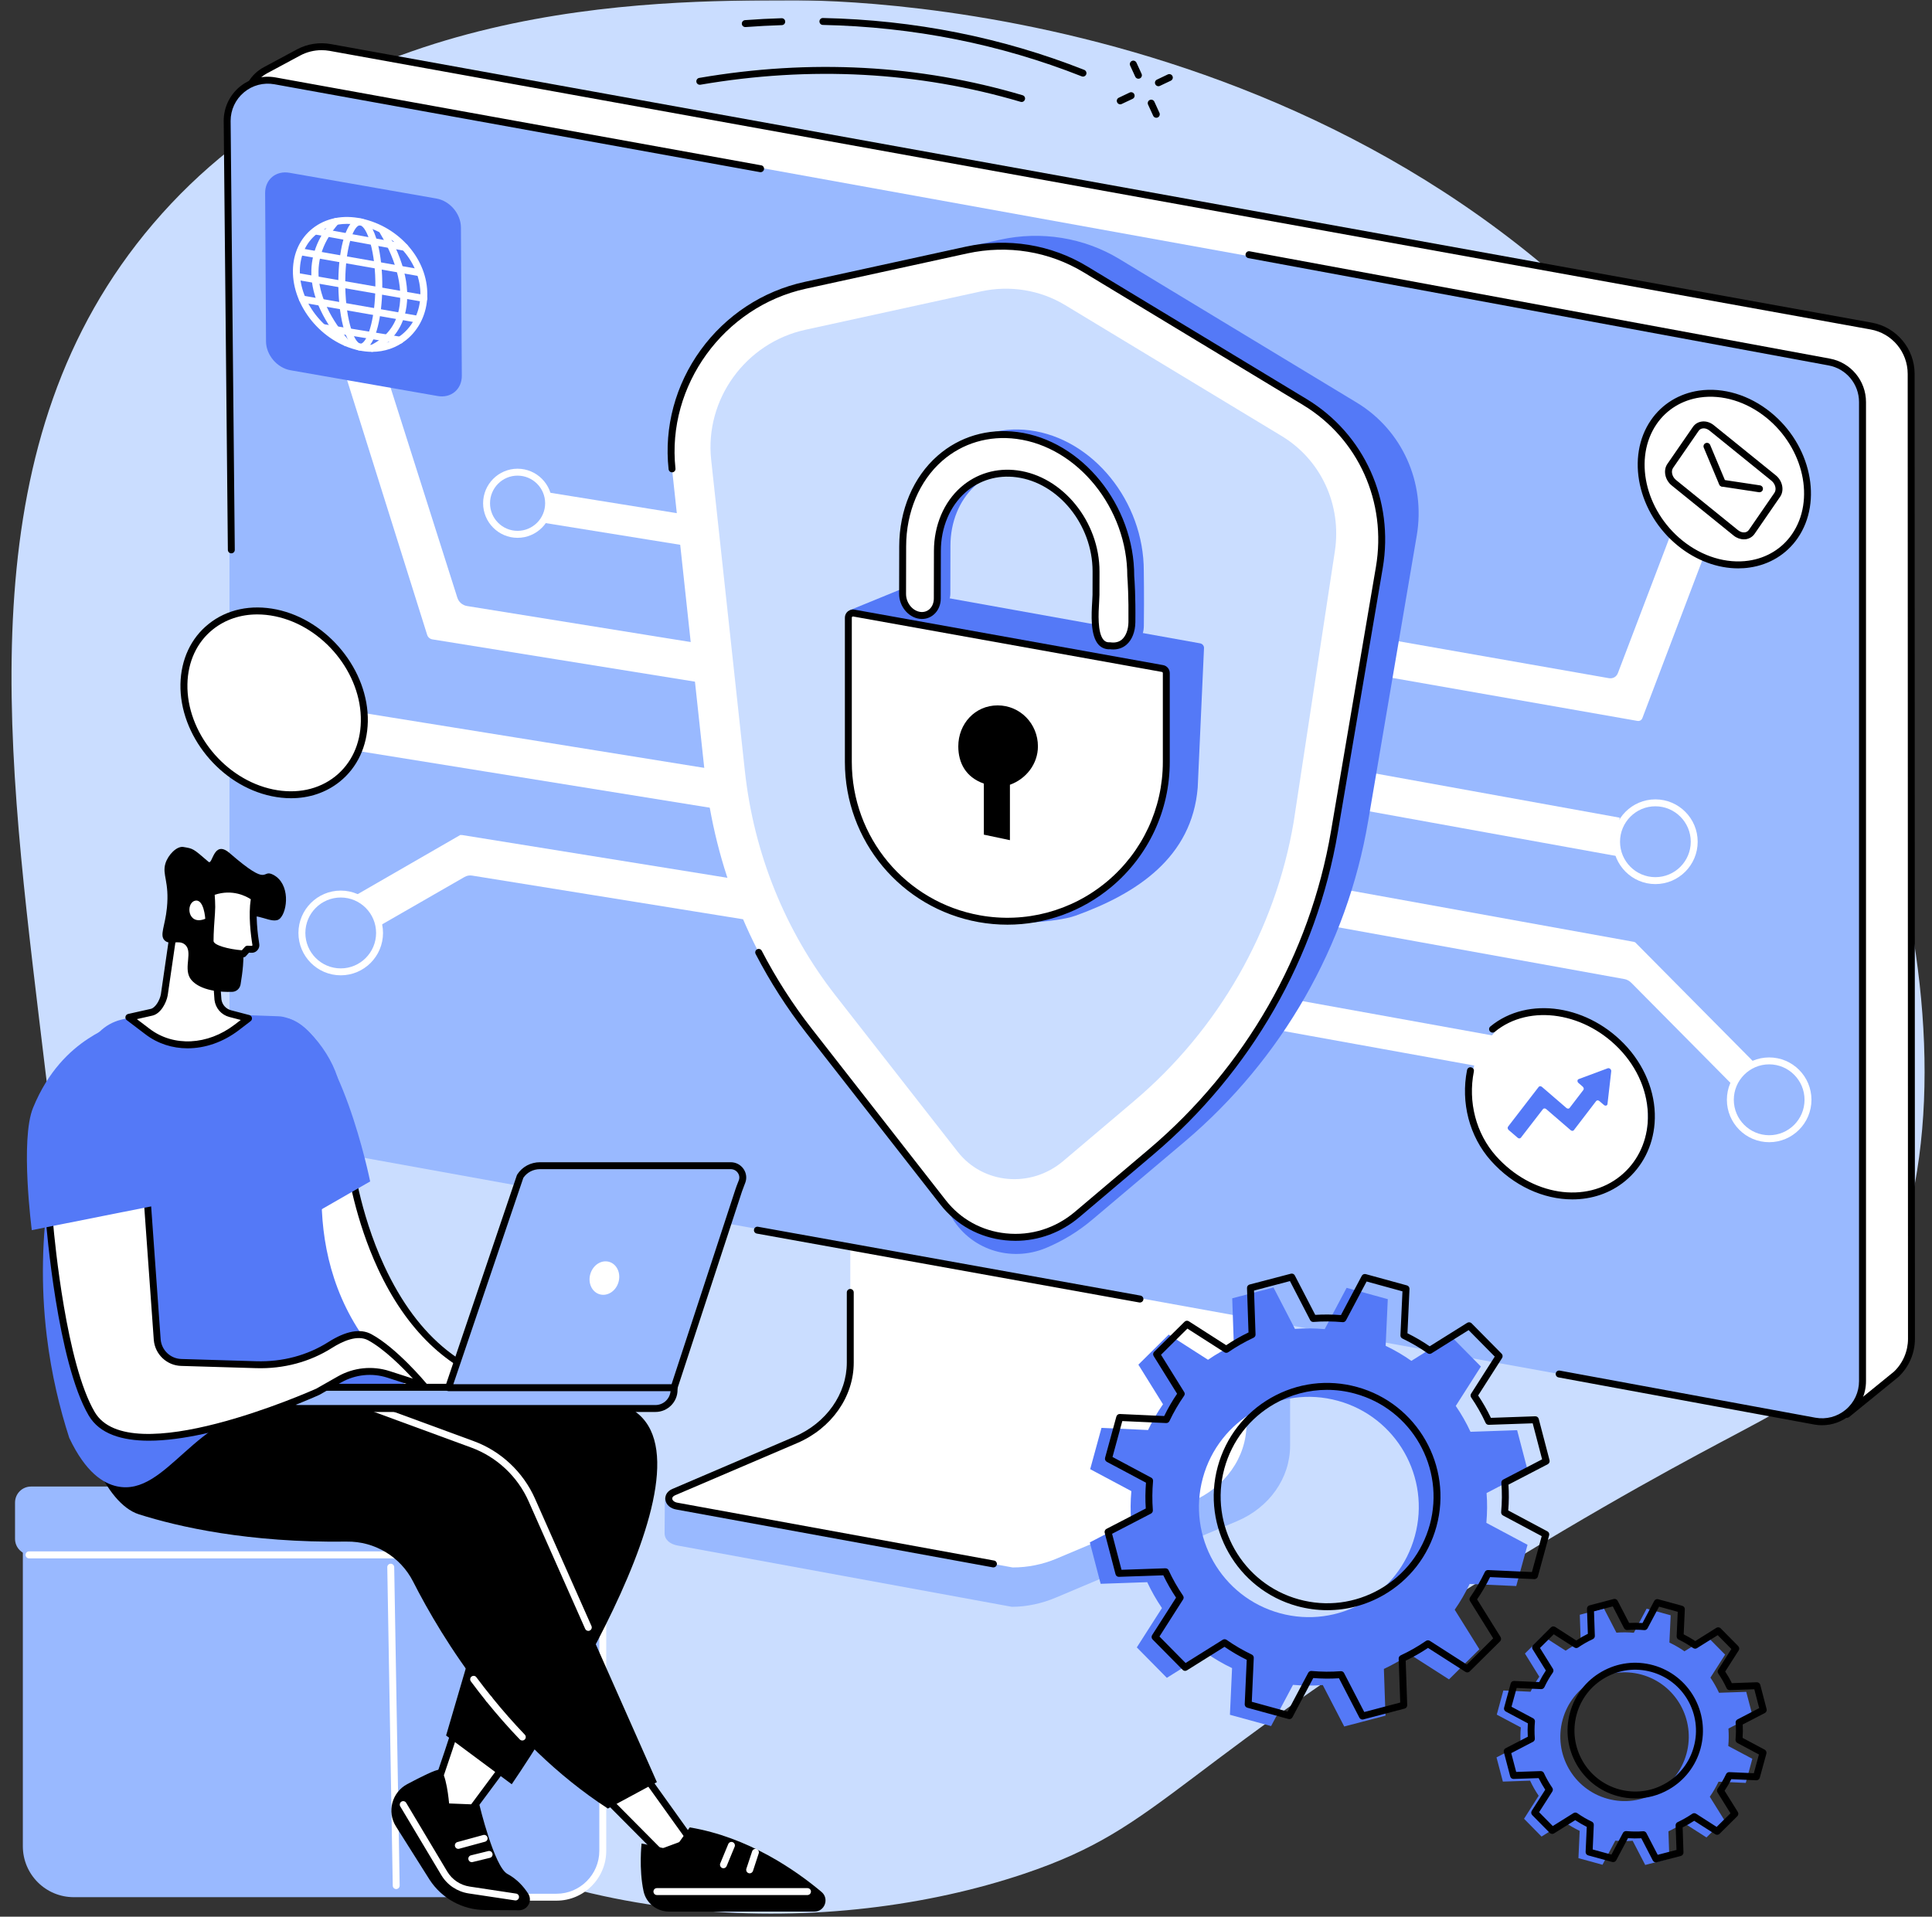 <svg width="774" height="768" viewBox="0 0 774 768" fill="none" xmlns="http://www.w3.org/2000/svg">
<rect x="0" y="0" width="774" height="768" fill="#333333" stroke="none"/>
<mask id="mask0_85_2524" style="mask-type:luminance" maskUnits="userSpaceOnUse" x="0" y="0" width="774" height="768">
<path d="M0 0H774V767.786H0V0Z" fill="white"/>
</mask>
<g mask="url(#mask0_85_2524)">
<path d="M317.315 0.104C342.232 0.063 569.491 3.503 693.702 190.622C759.8 290.229 804.151 453.119 739.345 541.841C720.225 568.052 710.195 562.297 607.899 624.329C467.486 709.465 468.153 731.4 410.02 750.876C334.371 776.252 222.567 776.189 138.828 713.906C43.788 643.241 29.734 525.807 15.659 408.185C1.856 292.773 -12.135 175.818 61.324 89.681C137.493 0.375 259.911 0.188 317.315 0.104Z" fill="#CADDFF"/>
</g>
<path d="M456.08 31.548C455.537 31.548 455.037 31.235 454.808 30.735L452.764 26.273C452.431 25.564 452.743 24.751 453.452 24.417C454.14 24.104 454.954 24.417 455.287 25.105L457.331 29.567C457.664 30.276 457.351 31.11 456.643 31.423C456.455 31.506 456.267 31.548 456.08 31.548Z" fill="black"/>
<path d="M463.232 47.186C462.711 47.186 462.21 46.895 461.981 46.373L459.938 41.911C459.625 41.223 459.917 40.389 460.605 40.076C461.314 39.742 462.127 40.055 462.461 40.743L464.504 45.226C464.817 45.914 464.504 46.748 463.816 47.061C463.628 47.145 463.441 47.186 463.232 47.186Z" fill="black"/>
<path d="M464.086 34.551C463.565 34.551 463.064 34.238 462.835 33.758C462.501 33.049 462.793 32.236 463.502 31.902L467.86 29.817C468.548 29.505 469.382 29.797 469.716 30.485C470.05 31.173 469.758 32.007 469.049 32.34L464.691 34.405C464.482 34.509 464.295 34.551 464.086 34.551Z" fill="black"/>
<path d="M448.802 41.807C448.281 41.807 447.781 41.515 447.551 40.994C447.218 40.306 447.51 39.492 448.198 39.159L452.576 37.074C453.264 36.761 454.099 37.053 454.411 37.741C454.745 38.429 454.453 39.263 453.765 39.597L449.386 41.661C449.198 41.765 448.99 41.807 448.802 41.807Z" fill="black"/>
<path d="M433.873 30.693C433.706 30.693 433.54 30.651 433.352 30.589C400.699 17.682 365.815 10.759 329.658 9.988C328.887 9.988 328.282 9.341 328.282 8.57C328.303 7.819 328.908 7.194 329.7 7.215C366.211 7.986 401.429 14.992 434.374 28.003C435.083 28.295 435.437 29.108 435.166 29.817C434.937 30.36 434.415 30.693 433.873 30.693Z" fill="black"/>
<path d="M298.591 10.843C297.861 10.843 297.256 10.3 297.194 9.571C297.131 8.799 297.715 8.132 298.486 8.069C303.366 7.694 308.286 7.444 313.145 7.298C313.895 7.277 314.563 7.882 314.563 8.632C314.604 9.404 314 10.05 313.228 10.071C308.412 10.217 303.532 10.488 298.695 10.843C298.653 10.843 298.611 10.843 298.591 10.843Z" fill="black"/>
<path d="M409.289 40.869C409.143 40.869 409.018 40.848 408.893 40.806C367.878 28.692 324.716 26.377 280.595 33.946C279.844 34.071 279.114 33.571 278.989 32.82C278.864 32.069 279.365 31.34 280.136 31.215C324.675 23.562 368.254 25.898 409.664 38.158C410.415 38.367 410.832 39.138 410.603 39.868C410.436 40.473 409.873 40.869 409.289 40.869Z" fill="black"/>
<path d="M515.172 443.236L357.933 419.674C356.911 419.674 356.577 420.633 356.577 421.55V555.624C356.577 568.448 267.23 601.81 266.354 600.1L266.25 614.3C266.229 616.948 268.439 618.741 271.504 619.283L405.349 643.825C411.479 643.825 417.526 642.449 423.051 640.114L495.551 609.525C508.604 604.02 516.84 592.197 516.84 579.29V445.092C516.84 444.174 516.194 443.236 515.172 443.236Z" fill="#99B9FF"/>
<path d="M340.647 411.875V545.97C340.647 559.19 332.161 571.242 318.816 576.955L269.92 597.869C266.73 599.224 267.48 602.915 271.359 603.519L405.703 628.061C411.75 628.061 417.714 626.852 423.177 624.558L477.369 601.685C490.798 596.034 499.367 583.919 499.367 570.637V436.396C499.367 435.854 498.867 435.416 498.262 435.416L341.753 410.875C341.148 410.875 340.647 411.312 340.647 411.875Z" fill="white"/>
<path d="M397.988 628.041C397.904 628.041 397.821 628.02 397.738 628.02L271.108 604.875C268.605 604.5 266.812 602.936 266.562 600.913C266.333 599.078 267.396 597.431 269.377 596.597L318.273 575.662C331.013 570.22 339.25 558.564 339.25 545.97V517.863C339.25 517.091 339.875 516.466 340.647 516.466C341.418 516.466 342.023 517.091 342.023 517.863V545.97C342.023 559.669 333.14 572.326 319.358 578.227L270.461 599.141C269.669 599.475 269.252 599.996 269.314 600.559C269.398 601.184 270.128 601.935 271.566 602.143L398.238 625.288C398.989 625.414 399.489 626.143 399.364 626.894C399.239 627.561 398.655 628.041 397.988 628.041Z" fill="black"/>
<path d="M759.613 550.682L739.929 566.717L114.39 455.559C105.633 454.037 95.77 450.596 95.937 441.672L98.522 41.14C98.564 35.697 101.567 30.714 106.341 28.149L119.645 20.997C123.502 18.933 127.943 18.245 132.26 19.016L749.646 130.633C758.904 132.322 765.639 140.392 765.639 149.837L765.784 536.462C765.784 541.841 763.553 546.992 759.613 550.682Z" fill="white"/>
<path d="M128.819 20.101C125.858 20.101 122.918 20.83 120.291 22.227L106.988 29.379C102.65 31.715 99.94 36.218 99.919 41.139L97.313 441.693C97.208 447.969 103.026 452.181 114.64 454.203L739.532 565.236L758.716 549.64C762.323 546.241 764.387 541.424 764.387 536.462L764.262 149.837C764.262 141.059 758.007 133.552 749.395 132.009L132.009 20.372C130.946 20.184 129.882 20.101 128.819 20.101ZM739.929 568.114C739.845 568.114 739.762 568.093 739.678 568.093L114.16 456.935C101.003 454.641 94.414 449.512 94.539 441.651L97.146 41.119C97.188 35.176 100.461 29.734 105.674 26.94L118.977 19.788C123.106 17.578 127.901 16.827 132.51 17.661L749.875 129.278C759.821 131.071 767.035 139.724 767.035 149.837L767.16 536.462C767.16 542.217 764.762 547.763 760.571 551.704C760.551 551.725 760.53 551.746 760.488 551.766L740.784 567.801C740.533 567.989 740.241 568.114 739.929 568.114Z" fill="black"/>
<path d="M727.939 569.24L105.298 456.581C97.562 455.163 91.933 448.428 91.933 440.546V48.25C91.933 38.095 101.107 30.401 111.095 32.215L733.735 144.875C741.471 146.272 747.101 153.028 747.101 160.909V553.205C747.101 563.36 737.927 571.033 727.939 569.24Z" fill="#99B9FF"/>
<path d="M456.685 521.907C456.601 521.907 456.518 521.887 456.434 521.887L303.198 494.28C302.427 494.134 301.926 493.425 302.072 492.653C302.197 491.902 302.927 491.402 303.678 491.548L456.935 519.134C457.685 519.28 458.186 520.01 458.061 520.761C457.936 521.428 457.352 521.907 456.685 521.907Z" fill="black"/>
<path d="M729.919 571.075C728.877 571.075 727.813 570.991 726.771 570.783L624.391 551.913C623.619 551.767 623.119 551.058 623.265 550.286C623.39 549.535 624.141 549.035 624.871 549.181L727.271 568.051C731.608 568.844 736.05 567.676 739.428 564.84C742.826 562.005 744.765 557.834 744.765 553.393V161.097C744.765 153.882 739.636 147.71 732.547 146.418L500.117 103.422C499.367 103.276 498.866 102.567 499.012 101.817C499.158 101.045 499.867 100.545 500.639 100.691L733.047 143.686C741.45 145.208 747.56 152.527 747.56 161.097V553.393C747.56 558.647 745.245 563.61 741.2 566.967C738.01 569.657 734.006 571.075 729.919 571.075Z" fill="black"/>
<path d="M92.662 221.712C91.912 221.712 91.286 221.107 91.286 220.356L89.618 48.437C89.618 43.162 91.933 38.22 95.957 34.842C99.981 31.485 105.236 30.109 110.407 31.027L304.97 66.244C305.721 66.37 306.221 67.099 306.075 67.85C305.95 68.601 305.221 69.101 304.47 68.976L109.906 33.758C105.569 32.987 101.128 34.154 97.75 36.99C94.351 39.826 92.391 43.996 92.391 48.437L94.059 220.314C94.059 221.086 93.455 221.712 92.683 221.712C92.662 221.712 92.662 221.712 92.662 221.712Z" fill="black"/>
<path d="M183.199 239.414L154.049 147.689L136.555 144.353L171.105 254.302C171.397 255.303 172.231 256.054 173.274 256.2L319.838 279.803V264.206L187.14 242.834C185.263 242.542 183.741 241.207 183.199 239.414Z" fill="white"/>
<path d="M142.309 115.662C134.49 115.662 128.13 122.042 128.13 129.862C128.13 137.702 134.49 144.061 142.309 144.061C150.107 144.061 156.467 137.702 156.467 129.862C156.467 122.042 150.107 115.662 142.309 115.662ZM142.309 146.835C132.968 146.835 125.357 139.224 125.357 129.862C125.357 120.499 132.968 112.889 142.309 112.889C151.65 112.889 159.24 120.499 159.24 129.862C159.24 139.224 151.65 146.835 142.309 146.835Z" fill="white"/>
<path d="M331.744 358.225L185.055 334.579C184.888 334.559 184.721 334.579 184.575 334.6C184.554 334.579 184.513 334.559 184.492 334.517L142.477 358.746C147.814 362.207 151.297 366.169 152.318 370.819L186.035 351.427C186.973 350.864 188.078 350.656 189.163 350.843L331.744 373.822V358.225Z" fill="white"/>
<path d="M136.513 359.622C128.694 359.622 122.334 365.982 122.334 373.822C122.334 381.662 128.694 388.022 136.513 388.022C144.312 388.022 150.671 381.662 150.671 373.822C150.671 365.982 144.312 359.622 136.513 359.622ZM136.513 390.795C127.172 390.795 119.561 383.184 119.561 373.822C119.561 364.46 127.172 356.849 136.513 356.849C145.855 356.849 153.444 364.46 153.444 373.822C153.444 383.184 145.855 390.795 136.513 390.795Z" fill="white"/>
<path d="M291.459 324.779L143.394 300.905C144.52 296.484 144.248 291.105 143.394 285.329L291.459 309.183V324.779Z" fill="white"/>
<path d="M129.486 277.239C121.688 277.239 115.328 283.619 115.328 291.439C115.328 299.279 121.688 305.638 129.486 305.638C137.306 305.638 143.665 299.279 143.665 291.439C143.665 283.619 137.306 277.239 129.486 277.239ZM129.486 308.411C120.145 308.411 112.555 300.801 112.555 291.439C112.555 282.076 120.145 274.466 129.486 274.466C138.828 274.466 146.439 282.076 146.439 291.439C146.439 300.801 138.828 308.411 129.486 308.411Z" fill="white"/>
<path d="M336.769 228.655L218.458 209.576C219.355 206.032 219.147 201.736 218.458 197.128L336.769 216.186V228.655Z" fill="white"/>
<path d="M207.345 190.581C201.256 190.581 196.315 195.543 196.315 201.653C196.315 207.741 201.256 212.704 207.345 212.704C213.434 212.704 218.396 207.741 218.396 201.653C218.396 195.543 213.434 190.581 207.345 190.581ZM207.345 215.498C199.734 215.498 193.542 209.284 193.542 201.653C193.542 194.021 199.734 187.807 207.345 187.807C214.977 187.807 221.169 194.021 221.169 201.653C221.169 209.284 214.977 215.498 207.345 215.498Z" fill="white"/>
<path d="M648.182 269.649L673.996 201.84C676.061 205.885 681.211 206.574 688.342 207.72L657.982 287.706C657.649 288.561 656.877 289.02 655.96 288.853L526.015 266.041L526.87 251.07L644.533 271.734C646.181 272.005 647.599 271.213 648.182 269.649Z" fill="white"/>
<path d="M670.368 193.5C670.598 197.274 672.266 200.756 675.101 203.279C677.916 205.802 681.586 207.074 685.339 206.865C693.138 206.407 699.122 199.672 698.663 191.853C698.455 188.058 696.766 184.596 693.951 182.073C691.115 179.55 687.466 178.278 683.713 178.487C675.915 178.946 669.93 185.681 670.368 193.5ZM684.505 209.66C680.335 209.66 676.373 208.137 673.246 205.343C669.868 202.341 667.866 198.17 667.616 193.646C667.074 184.304 674.226 176.256 683.546 175.734C688.05 175.463 692.408 176.986 695.807 180.009C699.164 183.012 701.166 187.161 701.437 191.686C701.979 201.048 694.827 209.076 685.506 209.618C685.173 209.639 684.839 209.66 684.505 209.66Z" fill="white"/>
<path d="M523.159 353.617L654.543 377.387C654.668 377.408 654.814 377.471 654.96 377.575C654.981 377.554 655.002 377.533 655.023 377.513L703.585 426.534C698.831 428.265 695.683 431.1 694.786 435.437L653.647 393.902C652.813 393.047 651.812 392.484 650.853 392.317L523.159 369.214V353.617Z" fill="white"/>
<path d="M708.777 426.471C700.958 426.471 694.598 432.852 694.598 440.671C694.598 448.511 700.958 454.871 708.777 454.871C716.576 454.871 722.935 448.511 722.935 440.671C722.935 432.852 716.576 426.471 708.777 426.471ZM708.777 457.665C699.415 457.665 691.825 450.033 691.825 440.671C691.825 431.309 699.415 423.698 708.777 423.698C718.119 423.698 725.709 431.309 725.709 440.671C725.709 450.033 718.119 457.665 708.777 457.665Z" fill="white"/>
<path d="M516.257 319.233L648.871 343.233C647.849 338.416 648.1 333.141 648.871 327.636L516.257 303.636V319.233Z" fill="white"/>
<path d="M663.175 323.07C655.377 323.07 649.017 329.45 649.017 337.27C649.017 345.11 655.377 351.469 663.175 351.469C670.994 351.469 677.354 345.11 677.354 337.27C677.354 329.45 670.994 323.07 663.175 323.07ZM663.175 354.243C653.854 354.243 646.244 346.632 646.244 337.27C646.244 327.907 653.854 320.297 663.175 320.297C672.537 320.297 680.127 327.907 680.127 337.27C680.127 346.632 672.537 354.243 663.175 354.243Z" fill="white"/>
<path d="M484.688 407.789L598.265 428.327C597.389 424.22 597.598 419.695 598.265 414.962L484.688 394.423V407.789Z" fill="white"/>
<path d="M610.526 410.478C603.937 410.478 598.578 415.858 598.578 422.447C598.578 429.036 603.937 434.416 610.526 434.416C617.094 434.416 622.453 429.036 622.453 422.447C622.453 415.858 617.094 410.478 610.526 410.478ZM610.526 437.189C602.394 437.189 595.805 430.579 595.805 422.447C595.805 414.315 602.394 407.705 610.526 407.705C618.616 407.705 625.226 414.315 625.226 422.447C625.226 430.579 618.616 437.189 610.526 437.189Z" fill="white"/>
<path d="M419.173 499.993C404.723 506.061 388.313 500.514 380.89 487.086L337.624 408.852C314.396 379.139 299.966 343.358 295.88 305.471L281.471 171.856C278.51 144.395 297.151 118.665 324.342 112.722L400.678 96.041C417.172 92.434 434.249 95.207 448.428 103.777L543.551 161.326C561.713 172.315 571.2 193.354 567.572 214.643L548.097 329.096C539.631 378.889 513.567 424.428 474.721 457.352L437.585 488.712C432.059 493.383 425.846 497.199 419.173 499.993Z" fill="#5479F7"/>
<path d="M377.846 481.811L324.112 413.022C300.883 383.309 286.434 347.529 282.347 309.621L269.231 187.87C265.541 153.716 288.727 121.709 322.527 114.328L387.208 100.191C403.68 96.604 420.716 99.357 434.895 107.926L522.741 161.076C545.302 174.734 557.104 200.902 552.6 227.383L534.585 333.266C526.119 383.059 500.055 428.598 461.188 461.522L431.579 486.586C415.128 500.535 390.773 498.367 377.846 481.811Z" fill="white"/>
<path d="M406.808 497.178C405.474 497.178 404.097 497.094 402.742 496.969C392.358 495.906 383.121 490.818 376.74 482.665L323.007 413.898C315.313 404.035 308.494 393.38 302.718 382.246C302.364 381.558 302.635 380.723 303.323 380.369C303.99 380.015 304.845 380.286 305.179 380.974C310.871 391.941 317.606 402.451 325.196 412.167L378.93 480.956C384.831 488.504 393.38 493.216 403.013 494.196C413.043 495.239 422.864 492.153 430.683 485.522L460.292 460.459C498.908 427.764 524.806 382.517 533.229 333.016L551.224 227.154C555.645 201.152 544.176 175.672 522.011 162.265L434.165 109.136C420.257 100.712 403.68 98.022 387.5 101.546L322.84 115.683C289.957 122.877 267.021 154.508 270.607 187.724C270.691 188.496 270.149 189.184 269.377 189.246C268.627 189.33 267.938 188.787 267.855 188.016C266.02 171.168 270.587 154.195 280.699 140.246C290.812 126.317 305.554 116.621 322.235 112.972L386.916 98.835C403.785 95.165 421.07 97.959 435.604 106.758L523.45 159.888C546.595 173.9 558.564 200.485 553.956 227.613L535.961 333.495C527.433 383.622 501.202 429.453 462.085 462.586L432.476 487.649C425.136 493.863 416.149 497.178 406.808 497.178Z" fill="black"/>
<path d="M425.908 465.255C412.96 476.202 393.818 474.513 383.664 461.48L334.788 398.947C314.542 373.05 301.968 341.857 298.403 308.828L284.912 184.242C282.285 160.034 298.695 137.368 322.653 132.135L392.963 116.767C404.619 114.223 416.692 116.183 426.722 122.251L513.505 174.734C529.247 184.263 537.588 202.362 534.773 220.878L518.259 329.429C510.878 372.821 488.17 412.522 454.287 441.213L425.908 465.255Z" fill="#CADDFF"/>
<path d="M482.352 259.619C482.352 258.723 481.706 257.951 480.809 257.784L360.706 236.203L340.626 244.419C340.626 244.419 400.657 370.715 401.991 370.194C402.283 370.089 422.697 369.86 430.891 366.899C455.537 358.017 477.536 343.525 479.829 315.563L482.352 259.619Z" fill="#5479F7"/>
<path d="M467.256 269.69C467.256 268.794 466.61 268.022 465.713 267.855L342.065 245.649C340.918 245.44 339.875 246.316 339.875 247.484V305.283C339.875 336.185 361.957 362.666 392.316 368.108C431.371 375.135 467.256 345.047 467.256 305.283V269.69Z" fill="white"/>
<path d="M341.731 247.004C341.585 247.004 341.481 247.067 341.419 247.129C341.356 247.171 341.252 247.296 341.252 247.484V305.284C341.252 335.56 362.833 361.415 392.567 366.753C410.749 370.027 429.307 365.085 443.486 353.221C457.706 341.315 465.859 323.841 465.859 305.284V269.69C465.859 269.461 465.692 269.273 465.463 269.232L341.815 247.025C341.794 247.004 341.752 247.004 341.731 247.004ZM403.618 370.506C399.781 370.506 395.924 370.173 392.066 369.485C361.019 363.897 338.479 336.915 338.479 305.284V247.484C338.479 246.525 338.896 245.607 339.646 244.982C340.397 244.377 341.356 244.106 342.294 244.273L465.963 266.5C467.506 266.771 468.632 268.127 468.632 269.69V305.284C468.632 324.675 460.125 342.92 445.279 355.348C433.456 365.231 418.735 370.506 403.618 370.506Z" fill="black"/>
<path d="M415.815 299.049C415.815 290 408.705 282.639 399.676 282.639C390.627 282.639 383.913 290 383.913 299.049C383.913 305.701 386.915 311.414 394.151 313.979V334.434L404.597 336.644V314.437C411.04 312.144 415.815 306.118 415.815 299.049Z" fill="black"/>
<path d="M373.76 244.523C377.596 245.023 380.724 242 380.724 237.767C380.745 229.885 380.766 218.772 380.766 218.688C380.807 199.296 395.07 185.514 412.606 187.807C430.162 190.101 444.362 207.595 444.32 226.987C444.32 227.049 444.341 224.38 444.3 236.328C444.3 240.582 441.943 256.596 449.492 256.721H450.013C456.185 257.555 458.207 255.491 458.249 250.632C458.395 238.664 458.228 228.905 458.228 228.822C458.291 200.965 437.877 175.755 412.647 172.44C387.417 169.145 366.92 188.975 366.858 216.853C366.858 216.916 366.837 228.05 366.837 235.953C366.816 240.186 369.923 244.022 373.76 244.523Z" fill="#5479F7"/>
<path d="M368.524 246.566C372.382 247.067 375.489 244.043 375.509 239.81C375.509 231.929 375.53 220.815 375.53 220.732C375.572 201.34 389.834 187.557 407.391 189.851C424.927 192.144 439.127 209.639 439.106 229.009C439.106 229.093 439.106 226.424 439.064 238.372C439.064 242.625 436.729 258.639 444.256 258.764H444.777C450.97 259.577 453.41 254.156 453.452 249.298C453.618 237.35 452.993 230.949 452.993 230.865C453.055 202.987 432.642 177.778 407.412 174.483C382.182 171.189 361.685 191.018 361.623 218.897C361.623 218.959 361.602 230.094 361.602 237.996C361.581 242.229 364.709 246.066 368.524 246.566Z" fill="white"/>
<path d="M444.862 257.367L444.966 257.388C446.78 257.618 448.302 257.242 449.47 256.242C451.075 254.844 452.035 252.259 452.076 249.277C452.201 238.997 451.764 232.763 451.638 231.074C451.618 230.949 451.618 230.865 451.618 230.865C451.68 203.738 431.767 179.071 407.225 175.86C396.174 174.421 385.602 177.549 377.45 184.68C368.317 192.708 363.041 205.177 363.02 218.897L362.979 237.997C362.979 241.541 365.543 244.773 368.713 245.19C370.068 245.357 371.34 244.982 372.32 244.127C373.467 243.126 374.113 241.541 374.113 239.79L374.134 229.573C374.134 224.714 374.155 220.753 374.155 220.711C374.176 210.515 378.117 201.194 384.998 195.168C391.191 189.747 399.197 187.37 407.559 188.475C425.762 190.852 440.525 209.034 440.483 229.01V230.407C440.483 231.741 440.483 234.139 440.462 238.372C440.462 239.06 440.4 240.04 440.337 241.145C440.066 245.524 439.586 253.635 442.172 256.45C442.756 257.055 443.402 257.367 444.278 257.367H444.862ZM445.988 260.224C445.571 260.224 445.133 260.203 444.695 260.141L444.278 260.162C442.61 260.12 441.234 259.515 440.129 258.347C436.73 254.657 437.251 246.087 437.564 240.978C437.626 239.915 437.689 238.977 437.689 238.372L437.71 230.448C437.71 230.198 437.71 229.948 437.71 229.74V228.822C437.668 210.264 424.011 193.417 407.204 191.227C399.635 190.226 392.4 192.374 386.833 197.253C380.556 202.758 376.949 211.328 376.928 220.732C376.928 220.857 376.928 224.777 376.907 229.573L376.887 239.811C376.887 242.355 375.886 244.69 374.134 246.212C372.55 247.609 370.506 248.235 368.358 247.943C363.855 247.359 360.206 242.897 360.206 237.976L360.247 218.876C360.268 204.364 365.877 191.144 375.636 182.595C384.393 174.922 395.736 171.564 407.601 173.107C433.456 176.485 454.453 202.403 454.391 230.865C454.537 232.554 454.975 238.914 454.85 249.298C454.808 253.114 453.515 256.408 451.284 258.327C449.845 259.578 448.031 260.224 445.988 260.224Z" fill="black"/>
<path d="M662.57 169.104C672.328 154.925 692.908 153.653 708.505 166.289C724.102 178.904 728.835 200.631 719.056 214.831C709.277 229.01 688.717 230.261 673.121 217.646C657.503 205.01 652.791 183.283 662.57 169.104Z" fill="white"/>
<path d="M663.695 169.896C654.354 183.47 658.962 204.405 673.975 216.561C681.94 223.004 691.615 225.944 700.539 224.652C707.733 223.609 713.926 219.835 717.909 214.038C727.271 200.464 722.663 179.529 707.629 167.352C699.685 160.93 690.01 157.969 681.064 159.262C673.871 160.304 667.699 164.079 663.695 169.896ZM696.369 227.738C688.05 227.738 679.459 224.568 672.244 218.709C656.105 205.656 651.247 183.053 661.422 168.311C665.864 161.868 672.703 157.677 680.689 156.51C690.364 155.113 700.831 158.282 709.38 165.205C725.498 178.257 730.357 200.86 720.202 215.602C715.761 222.066 708.922 226.257 700.936 227.404C699.434 227.633 697.912 227.738 696.369 227.738Z" fill="black"/>
<path d="M682.504 171.627C682.379 171.627 682.233 171.648 682.108 171.669C681.628 171.731 680.982 171.961 680.523 172.628L670.264 187.495C669.347 188.85 669.889 191.06 671.453 192.332L696.286 212.433C697.141 213.121 698.142 213.434 699.039 213.309C699.498 213.225 700.165 213.017 700.624 212.35L710.882 197.462C711.8 196.106 711.258 193.896 709.694 192.624L684.86 172.524C684.13 171.94 683.296 171.627 682.504 171.627ZM698.643 216.103C697.225 216.103 695.744 215.582 694.535 214.602L669.701 194.501C667.011 192.312 666.24 188.454 667.97 185.91L678.229 171.043C679.042 169.876 680.273 169.125 681.711 168.916C683.38 168.666 685.152 169.208 686.591 170.376L711.424 190.456C714.135 192.666 714.907 196.503 713.155 199.046L702.917 213.913C702.104 215.081 700.874 215.832 699.435 216.061C699.164 216.082 698.914 216.103 698.643 216.103Z" fill="black"/>
<path d="M690.032 194.939C689.49 194.939 688.968 194.626 688.739 194.105L682.567 179.363C682.275 178.654 682.609 177.841 683.318 177.549C684.027 177.257 684.84 177.59 685.132 178.299L691.304 193.02C691.596 193.729 691.262 194.543 690.553 194.834C690.386 194.918 690.199 194.939 690.032 194.939Z" fill="black"/>
<path d="M704.899 197.232C704.815 197.232 704.753 197.232 704.69 197.232L689.886 194.98C689.135 194.876 688.614 194.167 688.739 193.416C688.843 192.645 689.552 192.124 690.303 192.249L705.107 194.48C705.858 194.605 706.379 195.293 706.254 196.065C706.17 196.753 705.566 197.232 704.899 197.232Z" fill="black"/>
<path d="M660.068 444.883C661.507 465.046 646.827 480.268 627.248 478.892C607.69 477.515 590.633 460.042 589.195 439.879C587.756 419.716 602.435 404.494 622.014 405.87C641.573 407.247 658.629 424.72 660.068 444.883Z" fill="white"/>
<path d="M629.917 480.581C618.428 480.581 606.293 475.222 597.243 465.026C588.694 455.392 585.129 441.839 587.735 428.744C587.881 427.994 588.611 427.493 589.361 427.66C590.112 427.806 590.612 428.536 590.467 429.286C588.027 441.526 591.342 454.204 599.307 463.17C613.445 479.058 635.401 482.541 649.351 471.052C655.627 465.88 659.443 458.374 660.11 449.908C660.86 440.046 657.17 429.724 649.934 421.592C635.714 405.599 612.798 401.93 598.849 413.439C598.244 413.919 597.368 413.836 596.889 413.252C596.388 412.647 596.472 411.771 597.076 411.292C612.173 398.844 636.819 402.638 652.02 419.737C659.735 428.432 663.696 439.504 662.862 450.138C662.153 459.333 657.983 467.528 651.102 473.199C645.055 478.183 637.632 480.581 629.917 480.581Z" fill="black"/>
<path d="M73.688 274.132C74.063 254.219 90.556 241.437 110.511 245.586C130.487 249.715 146.334 269.211 145.958 289.103C145.583 309.016 129.09 321.798 109.135 317.669C89.18 313.52 73.312 294.045 73.688 274.132Z" fill="white"/>
<path d="M103.068 246.191C96.395 246.191 90.265 248.235 85.323 252.175C78.88 257.305 75.252 265.124 75.085 274.153C74.71 293.398 90.098 312.311 109.407 316.314C118.81 318.253 127.651 316.397 134.324 311.08C140.767 305.93 144.395 298.132 144.562 289.082C144.937 269.836 129.549 250.945 110.241 246.942C107.801 246.441 105.403 246.191 103.068 246.191ZM116.6 319.838C114.056 319.838 111.471 319.567 108.844 319.025C88.305 314.771 71.895 294.608 72.291 274.111C72.5 264.227 76.503 255.658 83.593 250.007C90.911 244.148 100.566 242.104 110.804 244.21C131.342 248.485 147.752 268.627 147.356 289.145C147.147 299.028 143.144 307.577 136.054 313.249C130.612 317.586 123.877 319.838 116.6 319.838Z" fill="black"/>
<path d="M644.1 428.045L632.444 432.382C631.839 432.611 631.798 433.445 632.382 433.946L634.07 435.405C634.487 435.781 634.613 436.365 634.321 436.74L628.816 443.934C628.545 444.309 627.961 444.309 627.544 443.954L617.723 435.489C617.285 435.134 616.722 435.134 616.43 435.51L604.149 451.44C603.878 451.815 603.982 452.42 604.42 452.795L608.006 455.881C608.423 456.257 609.007 456.236 609.299 455.861L618.14 444.413C618.432 444.038 619.016 444.038 619.433 444.392L629.254 452.858C629.671 453.212 630.255 453.212 630.526 452.837L639.45 441.181C639.742 440.806 640.326 440.806 640.743 441.181L642.557 442.745C643.141 443.245 643.933 443.037 643.996 442.349L645.497 429.233C645.58 428.504 644.767 427.816 644.1 428.045Z" fill="#5479F7"/>
<path d="M175.317 158.678L116.391 148.357C111.011 147.419 106.612 142.248 106.57 136.805L106.215 77.358C106.195 71.916 110.532 68.288 115.932 69.226L174.837 79.548C180.238 80.486 184.616 85.657 184.658 91.099L185.012 150.546C185.054 155.989 180.696 159.637 175.317 158.678Z" fill="#5479F7"/>
<path d="M138.974 89.702C134.429 89.702 130.258 91.078 126.922 93.727C122.627 97.146 120.208 102.359 120.125 108.406C119.937 121.584 130.759 134.72 144.229 137.66C150.422 139.016 156.343 137.744 160.931 134.115C165.601 130.404 168.333 124.586 168.416 118.185C168.604 105.341 158.241 93.351 144.333 90.307C142.498 89.911 140.705 89.702 138.974 89.702ZM149.024 140.976C147.273 140.976 145.459 140.767 143.645 140.371C128.945 137.16 117.143 122.793 117.351 108.364C117.435 101.462 120.229 95.499 125.191 91.558C130.467 87.367 137.473 85.97 144.917 87.596C160.097 90.912 171.398 104.09 171.189 118.227C171.106 125.483 167.978 132.051 162.661 136.284C158.762 139.37 154.05 140.976 149.024 140.976Z" fill="white"/>
<path d="M169.832 120.979C169.749 120.979 169.665 120.958 169.582 120.938L119.226 112.201C118.476 112.076 117.975 111.367 118.1 110.595C118.225 109.845 118.955 109.344 119.706 109.469L170.062 118.206C170.812 118.352 171.313 119.061 171.188 119.812C171.083 120.5 170.479 120.979 169.832 120.979Z" fill="white"/>
<path d="M167.373 110.533C167.31 110.533 167.227 110.533 167.143 110.512L120.145 102.255C119.394 102.129 118.894 101.4 119.019 100.649C119.144 99.898 119.874 99.398 120.624 99.523L167.623 107.78C168.374 107.926 168.874 108.635 168.749 109.386C168.624 110.074 168.04 110.533 167.373 110.533Z" fill="white"/>
<path d="M167.123 129.257C167.039 129.257 166.956 129.257 166.872 129.236L120.916 121.209C120.165 121.063 119.665 120.354 119.79 119.603C119.915 118.852 120.645 118.331 121.396 118.456L167.352 126.505C168.123 126.63 168.624 127.36 168.478 128.11C168.374 128.778 167.79 129.257 167.123 129.257Z" fill="white"/>
<path d="M162.18 100.482C162.096 100.482 162.013 100.482 161.93 100.461L126.461 93.998C125.711 93.872 125.21 93.143 125.356 92.392C125.481 91.641 126.211 91.141 126.962 91.266L162.43 97.73C163.181 97.876 163.681 98.606 163.535 99.356C163.41 100.024 162.826 100.482 162.18 100.482Z" fill="white"/>
<path d="M160.242 137.702C160.179 137.702 160.096 137.681 160.013 137.681L129.57 132.698C128.819 132.573 128.298 131.843 128.423 131.092C128.548 130.341 129.278 129.82 130.028 129.945L160.471 134.929C161.222 135.054 161.743 135.784 161.618 136.534C161.514 137.222 160.909 137.702 160.242 137.702Z" fill="white"/>
<path d="M144.124 90.286C143.915 90.286 143.644 90.37 143.269 90.641C141.017 92.455 138.494 99.94 138.327 112.159C138.119 127.11 141.663 137.097 144.311 137.681C144.416 137.702 144.749 137.785 145.291 137.348C147.689 135.45 150.212 127.276 150.379 115.349C150.588 100.712 146.98 90.891 144.332 90.307C144.27 90.307 144.207 90.286 144.124 90.286ZM144.478 140.475C144.186 140.475 143.936 140.433 143.707 140.392C138.119 139.182 135.366 125.233 135.554 112.117C135.721 100.524 138.077 91.245 141.559 88.472C142.873 87.43 144.103 87.43 144.916 87.596C150.546 88.827 153.319 102.526 153.152 115.391C152.986 127.235 150.588 136.701 147.022 139.537C146.084 140.267 145.208 140.475 144.478 140.475Z" fill="white"/>
<path d="M149.107 140.976C148.586 140.976 148.106 140.684 147.856 140.204C147.523 139.516 147.794 138.682 148.482 138.327C154.091 135.554 157.761 131.301 159.408 125.671C161.952 116.955 159.324 105.174 152.193 93.372C151.797 92.705 152.006 91.85 152.652 91.454C153.298 91.058 154.153 91.266 154.549 91.933C162.202 104.59 164.871 116.851 162.077 126.442C160.2 132.864 156.051 137.702 149.712 140.83C149.524 140.913 149.316 140.976 149.107 140.976Z" fill="white"/>
<path d="M138.682 138.723C138.285 138.723 137.889 138.557 137.618 138.223C121.938 119.499 120.562 102.567 133.49 87.867C133.99 87.283 134.866 87.221 135.45 87.742C136.013 88.243 136.075 89.118 135.575 89.681C123.689 103.193 125.087 118.936 139.745 136.451C140.245 137.034 140.162 137.91 139.578 138.411C139.307 138.619 138.994 138.723 138.682 138.723Z" fill="white"/>
<path d="M626.017 689.072C629.771 675.331 643.929 667.241 657.628 670.994C671.327 674.768 679.397 688.947 675.643 702.688C671.89 716.429 657.753 724.519 644.033 720.745C630.333 716.992 622.264 702.813 626.017 689.072ZM609.274 692.158C609.065 694.514 609.044 696.85 609.232 699.143L599.536 704.168L602.08 713.864L612.985 713.489C613.965 715.595 615.112 717.617 616.426 719.536L610.566 728.752L617.573 735.883L626.83 730.087C628.707 731.421 630.73 732.589 632.856 733.61L632.356 744.536L641.989 747.185L647.119 737.53C649.475 737.739 651.789 737.76 654.083 737.572L659.108 747.268L668.783 744.745L668.408 733.798C670.514 732.818 672.537 731.671 674.455 730.358L683.65 736.238L690.761 729.211L684.985 719.932C686.298 718.035 687.466 716.033 688.488 713.906L699.393 714.386L702.02 704.731L692.387 699.602C692.595 697.246 692.616 694.91 692.449 692.617L702.124 687.592L699.581 677.896L688.675 678.271C687.695 676.165 686.549 674.143 685.235 672.203L691.115 662.987L684.088 655.877L674.83 661.653C672.954 660.339 670.931 659.171 668.804 658.15L669.305 647.224L659.671 644.575L654.542 654.23C652.206 654.021 649.871 654 647.578 654.188L642.552 644.471L632.898 647.015L633.274 657.962C631.168 658.942 629.145 660.089 627.227 661.402L618.031 655.502L610.921 662.549L616.676 671.828C615.362 673.705 614.195 675.727 613.173 677.854L602.268 677.354L599.64 687.029L609.274 692.158Z" fill="#5479F7"/>
<path d="M631.626 686.987C628.082 699.978 635.734 713.427 648.683 716.971C654.959 718.681 661.506 717.868 667.157 714.636C672.828 711.404 676.874 706.17 678.583 699.873C682.128 686.904 674.476 673.455 661.548 669.91C655.272 668.179 648.704 669.013 643.053 672.245C637.402 675.457 633.336 680.711 631.626 686.987ZM655.147 720.62C652.749 720.62 650.33 720.308 647.953 719.64C633.524 715.699 624.996 700.707 628.957 686.257C630.876 679.251 635.38 673.413 641.677 669.827C647.974 666.219 655.293 665.302 662.278 667.22C676.707 671.182 685.214 686.153 681.273 700.624C679.355 707.609 674.83 713.448 668.554 717.034C664.405 719.411 659.796 720.62 655.147 720.62ZM658.379 733.757C658.879 733.757 659.359 734.028 659.588 734.486L664.113 743.202L671.64 741.242L671.285 731.4C671.265 730.858 671.598 730.337 672.099 730.108C674.121 729.149 676.081 728.023 677.937 726.772C678.396 726.438 679 726.438 679.48 726.73L687.737 732.026L693.263 726.563L688.071 718.222C687.779 717.743 687.8 717.138 688.112 716.679C689.384 714.886 690.531 712.926 691.511 710.862C691.741 710.362 692.241 710.049 692.825 710.07L702.625 710.508L704.668 703.001L696.015 698.372C695.515 698.122 695.244 697.58 695.285 697.017C695.494 694.765 695.515 692.492 695.327 690.282C695.285 689.719 695.577 689.198 696.078 688.947L704.773 684.423L702.813 676.874L692.992 677.208C692.429 677.229 691.928 676.916 691.699 676.416C690.761 674.372 689.635 672.412 688.363 670.556C688.05 670.098 688.029 669.493 688.342 669.034L693.617 660.736L688.154 655.189L679.835 660.402C679.376 660.694 678.771 660.673 678.312 660.36C676.498 659.088 674.559 657.941 672.495 656.961C671.994 656.711 671.682 656.211 671.703 655.648L672.14 645.827L664.655 643.763L660.047 652.437C659.776 652.937 659.233 653.229 658.691 653.166C656.419 652.958 654.167 652.958 651.956 653.125C651.414 653.166 650.872 652.875 650.622 652.374L646.118 643.658L638.591 645.639L638.924 655.46C638.945 656.023 638.632 656.544 638.132 656.774C636.089 657.712 634.128 658.838 632.273 660.11C631.814 660.423 631.209 660.444 630.751 660.131L622.473 654.835L616.947 660.318L622.139 668.659C622.431 669.118 622.41 669.722 622.097 670.181C620.825 671.995 619.699 673.955 618.719 676.019C618.469 676.52 617.969 676.833 617.406 676.812L607.606 676.353L605.541 683.88L614.195 688.489C614.695 688.76 614.987 689.302 614.924 689.844C614.716 692.117 614.716 694.389 614.883 696.6C614.924 697.142 614.633 697.684 614.132 697.934L605.437 702.459L607.418 709.986L617.218 709.653C617.802 709.653 618.302 709.945 618.532 710.466C619.47 712.488 620.596 714.469 621.868 716.325C622.181 716.763 622.181 717.368 621.889 717.847L616.593 726.125L622.076 731.672L630.375 726.48C630.834 726.188 631.46 726.188 631.918 726.521C633.711 727.793 635.671 728.94 637.736 729.92C638.236 730.149 638.528 730.671 638.507 731.234L638.069 741.055L645.576 743.119L650.184 734.424C650.434 733.944 650.976 733.652 651.539 733.694C653.791 733.903 656.064 733.924 658.253 733.757C658.295 733.757 658.337 733.757 658.379 733.757ZM663.383 746.226C662.882 746.226 662.403 745.955 662.153 745.475L657.544 736.572C655.793 736.676 654 736.655 652.207 736.53L647.494 745.392C647.181 745.955 646.535 746.247 645.909 746.08L636.255 743.432C635.63 743.265 635.213 742.681 635.234 742.035L635.692 732.005C634.087 731.192 632.544 730.295 631.063 729.315L622.598 734.612C622.056 734.966 621.326 734.883 620.867 734.424L613.84 727.293C613.381 726.834 613.319 726.125 613.653 725.562L619.053 717.117C618.073 715.616 617.197 714.073 616.405 712.468L606.396 712.801C605.729 712.822 605.166 712.405 605.02 711.779L602.476 702.084C602.309 701.458 602.601 700.791 603.185 700.499L612.068 695.891C611.964 694.118 611.964 692.325 612.089 690.511L603.269 685.799C602.685 685.507 602.393 684.84 602.58 684.214L605.208 674.56C605.375 673.934 605.958 673.496 606.605 673.538L616.613 673.997C617.427 672.371 618.323 670.828 619.303 669.347L614.007 660.84C613.673 660.298 613.757 659.589 614.216 659.13L621.326 652.082C621.785 651.623 622.493 651.54 623.056 651.895L631.48 657.316C632.961 656.336 634.525 655.439 636.13 654.647L635.776 644.617C635.755 643.971 636.193 643.387 636.818 643.241L646.472 640.697C647.119 640.531 647.765 640.823 648.057 641.406L652.665 650.289C654.438 650.206 656.231 650.206 658.024 650.331L662.716 641.469C663.028 640.906 663.696 640.614 664.321 640.802L673.954 643.429C674.58 643.596 674.997 644.2 674.976 644.847L674.517 654.855C676.123 655.669 677.687 656.565 679.146 657.566L687.612 652.249C688.175 651.915 688.884 651.999 689.343 652.458L696.37 659.568C696.828 660.047 696.912 660.756 696.557 661.298L691.157 669.764C692.137 671.245 693.033 672.808 693.805 674.414L703.814 674.059C704.46 674.039 705.044 674.477 705.211 675.102L707.734 684.798C707.9 685.423 707.608 686.07 707.045 686.383L698.163 690.991C698.267 692.742 698.246 694.556 698.121 696.349L706.962 701.062C707.525 701.375 707.817 702.042 707.65 702.667L705.002 712.322C704.835 712.947 704.251 713.364 703.605 713.343L693.596 712.885C692.804 714.511 691.887 716.054 690.907 717.534L696.203 726.021C696.536 726.584 696.474 727.293 695.994 727.752L688.884 734.799C688.425 735.237 687.716 735.321 687.174 734.966L678.729 729.566C677.249 730.546 675.685 731.442 674.1 732.214L674.434 742.243C674.455 742.89 674.038 743.473 673.412 743.64L663.737 746.184C663.612 746.205 663.508 746.226 663.383 746.226Z" fill="black"/>
<path d="M481.893 592.176C488.315 568.677 512.524 554.832 535.981 561.275C559.439 567.697 573.263 591.968 566.82 615.488C560.419 638.987 536.19 652.833 512.732 646.39C489.274 639.946 475.471 615.676 481.893 592.176ZM453.243 597.472C452.889 601.497 452.847 605.479 453.16 609.42L436.604 618.011L440.941 634.609L459.603 633.962C461.292 637.569 463.252 641.031 465.504 644.325L455.433 660.089L467.464 672.287L483.29 662.382C486.522 664.655 489.962 666.657 493.591 668.388L492.736 687.091L509.229 691.616L518.007 675.102C522.032 675.456 526.014 675.477 529.934 675.185L538.525 691.783L555.06 687.446L554.414 668.721C558.021 667.032 561.482 665.072 564.756 662.82L580.499 672.912L592.676 660.839L582.792 644.992C585.044 641.761 587.046 638.299 588.777 634.671L607.439 635.505L611.963 618.991L595.47 610.192C595.824 606.167 595.866 602.164 595.553 598.244L612.13 589.632L607.793 573.056L589.11 573.702C587.442 570.095 585.461 566.613 583.209 563.339L593.281 547.554L581.249 535.377L565.423 545.282C562.212 543.009 558.751 540.986 555.123 539.256L555.978 520.552L539.484 516.027L530.706 532.562C526.682 532.208 522.699 532.166 518.779 532.479L510.188 515.881L493.653 520.218L494.3 538.943C490.692 540.611 487.231 542.592 483.957 544.844L468.215 534.752L456.058 546.804L465.921 562.672C463.669 565.904 461.667 569.344 459.937 572.993L441.275 572.138L436.75 588.673L453.243 597.472Z" fill="#5479F7"/>
<path d="M531.603 556.896C524.284 556.896 517.07 558.794 510.543 562.526C500.66 568.177 493.55 577.351 490.526 588.361C484.333 611.089 497.72 634.651 520.406 640.864C531.395 643.888 542.884 642.428 552.788 636.777C562.672 631.127 569.782 621.952 572.805 610.943C578.998 588.215 565.612 564.653 542.925 558.439C539.193 557.397 535.377 556.896 531.603 556.896ZM531.749 645.18C527.704 645.18 523.659 644.638 519.676 643.554C495.51 636.923 481.247 611.839 487.857 587.631C491.068 575.913 498.637 566.133 509.167 560.107C519.718 554.081 531.958 552.538 543.655 555.749C567.822 562.38 582.084 587.464 575.474 611.672C572.263 623.391 564.715 633.17 554.164 639.196C547.221 643.158 539.527 645.18 531.749 645.18ZM537.233 669.618C537.754 669.618 538.234 669.91 538.463 670.369L546.554 685.986L560.962 682.192L560.336 664.593C560.315 664.03 560.649 663.53 561.149 663.279C564.673 661.632 568.093 659.693 571.283 657.483C571.742 657.17 572.347 657.17 572.826 657.462L587.631 666.97L598.202 656.461L588.923 641.552C588.631 641.073 588.631 640.468 588.965 640.009C591.154 636.861 593.135 633.462 594.845 629.897C595.075 629.396 595.575 629.083 596.159 629.104L613.716 629.897L617.636 615.509L602.122 607.231C601.643 606.981 601.351 606.439 601.392 605.876C601.747 601.935 601.789 598.015 601.476 594.178C601.434 593.615 601.726 593.094 602.227 592.844L617.802 584.733L614.028 570.304L596.472 570.908C595.867 570.929 595.387 570.616 595.158 570.116C593.532 566.571 591.572 563.152 589.382 559.94C589.069 559.482 589.048 558.877 589.361 558.418L598.828 543.572L588.36 532.959L573.473 542.279C572.993 542.571 572.388 542.55 571.93 542.238C568.802 540.027 565.403 538.047 561.838 536.337C561.337 536.107 561.024 535.586 561.045 535.023L561.858 517.425L547.492 513.484L539.235 529.039C538.985 529.518 538.442 529.831 537.879 529.769C533.959 529.414 530.018 529.393 526.203 529.685C525.64 529.727 525.118 529.435 524.868 528.935L516.778 513.317L502.391 517.112L502.995 534.71C503.016 535.273 502.703 535.795 502.182 536.024C498.679 537.671 495.259 539.61 492.048 541.821C491.59 542.133 490.985 542.133 490.526 541.842L475.701 532.354L465.129 542.842L474.408 557.772C474.721 558.231 474.7 558.835 474.366 559.294C472.177 562.443 470.196 565.841 468.507 569.407C468.257 569.928 467.757 570.22 467.173 570.199L449.616 569.407L445.696 583.794L461.209 592.072C461.71 592.323 461.981 592.865 461.939 593.428C461.585 597.369 461.564 601.309 461.856 605.125C461.897 605.688 461.605 606.209 461.105 606.481L445.529 614.571L449.303 629L466.86 628.395C467.465 628.395 467.944 628.687 468.174 629.188C469.821 632.732 471.76 636.152 473.949 639.363C474.262 639.822 474.283 640.426 473.97 640.885L464.504 655.731L474.971 666.345L489.859 657.024C490.338 656.732 490.943 656.753 491.402 657.066C494.53 659.276 497.928 661.257 501.494 662.967C501.994 663.196 502.307 663.717 502.286 664.28L501.494 681.879L515.84 685.82L524.097 670.265C524.368 669.764 524.91 669.472 525.452 669.535C529.393 669.889 533.313 669.931 537.129 669.618C537.17 669.618 537.212 669.618 537.233 669.618ZM545.824 688.989C545.323 688.989 544.844 688.718 544.594 688.238L536.42 672.454C533.042 672.683 529.581 672.642 526.119 672.371L517.779 688.092C517.466 688.676 516.799 688.968 516.173 688.781L499.68 684.256C499.054 684.089 498.637 683.505 498.658 682.859L499.471 665.073C496.344 663.53 493.362 661.778 490.568 659.86L475.513 669.285C474.95 669.639 474.241 669.556 473.783 669.076L461.751 656.899C461.293 656.44 461.23 655.71 461.564 655.168L471.155 640.155C469.237 637.32 467.527 634.296 466.047 631.21L448.281 631.815C447.593 631.836 447.051 631.398 446.905 630.772L442.568 614.195C442.401 613.57 442.693 612.903 443.256 612.611L459.02 604.437C458.79 601.038 458.832 597.556 459.103 594.095L443.402 585.733C442.839 585.421 442.547 584.753 442.714 584.128L447.239 567.593C447.406 566.967 447.99 566.55 448.636 566.571L466.401 567.384C467.923 564.257 469.654 561.254 471.572 558.46L462.189 543.364C461.835 542.822 461.918 542.113 462.377 541.654L474.554 529.602C475.013 529.143 475.722 529.06 476.264 529.414L491.235 539.006C494.092 537.087 497.094 535.378 500.18 533.897L499.576 516.09C499.555 515.444 499.972 514.86 500.597 514.693L517.153 510.356C517.779 510.189 518.446 510.481 518.738 511.065L526.912 526.849C530.29 526.641 533.751 526.662 537.212 526.933L545.553 511.211C545.865 510.627 546.533 510.356 547.158 510.523L563.652 515.048C564.277 515.214 564.694 515.798 564.673 516.445L563.86 534.231C566.988 535.774 569.97 537.525 572.764 539.444L587.818 530.019C588.381 529.685 589.09 529.769 589.549 530.227L601.58 542.405C602.039 542.863 602.101 543.593 601.768 544.135L592.176 559.148C594.095 562.005 595.804 565.007 597.285 568.114L615.05 567.489C615.717 567.468 616.28 567.906 616.447 568.531L620.784 585.108C620.93 585.733 620.638 586.401 620.075 586.693L604.312 594.887C604.541 598.265 604.52 601.747 604.228 605.209L619.929 613.591C620.492 613.883 620.784 614.55 620.617 615.176L616.093 631.711C615.926 632.336 615.321 632.753 614.696 632.732L596.951 631.919C595.408 635.047 593.677 638.049 591.759 640.843L601.163 655.94C601.497 656.482 601.413 657.212 600.955 657.67L588.798 669.722C588.34 670.181 587.61 670.244 587.068 669.889L572.096 660.298C569.24 662.216 566.237 663.926 563.151 665.406L563.756 683.213C563.777 683.86 563.36 684.443 562.734 684.61L546.178 688.947C546.074 688.989 545.949 688.989 545.824 688.989Z" fill="black"/>
<path d="M221.086 760.175H29.567C18.286 760.175 9.153 751.042 9.153 739.762V616.093C9.153 604.812 18.286 595.679 29.567 595.679H221.086C232.366 595.679 241.499 604.812 241.499 616.093V739.762C241.499 751.042 232.366 760.175 221.086 760.175Z" fill="#99B9FF"/>
<path d="M222.941 761.572H202.903C202.152 761.572 201.526 760.947 201.526 760.175C201.526 759.404 202.152 758.799 202.903 758.799H222.941C232.407 758.799 240.101 751.063 240.101 741.576V630.689C240.101 629.938 240.727 629.313 241.498 629.313C242.27 629.313 242.874 629.938 242.874 630.689V741.576C242.874 752.606 233.929 761.572 222.941 761.572Z" fill="white"/>
<path d="M238.371 623.015H12.426C8.882 623.015 6.025 620.138 6.025 616.614V602.06C6.025 598.515 8.882 595.638 12.426 595.638H238.371C241.916 595.638 244.772 598.515 244.772 602.06V616.614C244.772 620.138 241.916 623.015 238.371 623.015Z" fill="#99B9FF"/>
<path d="M239.185 624.413H11.614C10.842 624.413 10.237 623.787 10.237 623.016C10.237 622.244 10.842 621.619 11.614 621.619H239.185C241.499 621.619 243.396 619.742 243.396 617.407V601.247C243.396 598.932 241.499 597.035 239.185 597.035H99.168C98.397 597.035 97.792 596.409 97.792 595.638C97.792 594.866 98.397 594.262 99.168 594.262H239.185C243.042 594.262 246.17 597.389 246.17 601.247V617.407C246.17 621.264 243.042 624.413 239.185 624.413Z" fill="white"/>
<path d="M158.719 756.923C157.968 756.923 157.343 756.318 157.343 755.546L155.153 627.978C155.132 627.207 155.758 626.581 156.509 626.56C157.28 626.56 157.906 627.165 157.927 627.916L160.116 755.505C160.116 756.276 159.511 756.902 158.74 756.923C158.74 756.923 158.74 756.923 158.719 756.923Z" fill="white"/>
<path d="M171.105 724.666C172.898 722.852 183.22 690.615 183.22 690.615L203.654 705.232L181.26 735.404L171.105 724.666Z" fill="white"/>
<path d="M172.814 724.457L181.134 733.235L201.693 705.545L183.97 692.867C180.926 702.25 175.233 719.578 172.814 724.457ZM181.259 736.78C180.884 736.78 180.508 736.634 180.258 736.342L170.083 725.625C169.582 725.083 169.582 724.249 170.083 723.727C171.292 722.122 177.068 705.274 181.906 690.198C182.031 689.781 182.364 689.448 182.781 689.302C183.219 689.177 183.678 689.239 184.032 689.489L204.467 704.106C204.759 704.315 204.967 704.648 205.03 705.024C205.092 705.378 204.988 705.753 204.759 706.066L182.364 736.217C182.135 736.551 181.76 736.759 181.343 736.78C181.322 736.78 181.28 736.78 181.259 736.78Z" fill="black"/>
<path d="M207.908 765.409L194.334 765.326C185.347 765.284 176.986 760.717 172.086 753.148L158.636 731.838C154.925 725.958 157.01 718.16 163.14 714.886C168.749 711.905 174.629 708.985 176.006 709.111C178.8 709.382 179.926 722.622 179.926 722.622L192.04 723.102C192.04 723.102 198.004 748.019 203.279 750.855C207.116 752.919 209.785 755.943 211.578 758.716C213.475 761.614 211.369 765.43 207.908 765.409Z" fill="black"/>
<path d="M206.552 761.489C206.469 761.489 206.406 761.489 206.344 761.468L187.765 758.674C183.157 757.965 179.154 755.296 176.777 751.293L160.346 723.79C159.95 723.143 160.179 722.289 160.825 721.892C161.493 721.496 162.348 721.726 162.723 722.372L179.154 749.875C181.114 753.148 184.408 755.359 188.161 755.922L206.761 758.737C207.511 758.841 208.033 759.55 207.908 760.3C207.803 760.989 207.219 761.489 206.552 761.489Z" fill="white"/>
<path d="M183.616 740.825C182.99 740.825 182.448 740.408 182.281 739.804C182.073 739.053 182.51 738.281 183.24 738.094L193.603 735.258C194.333 735.07 195.105 735.508 195.292 736.238C195.501 736.968 195.063 737.739 194.333 737.948L183.97 740.763C183.845 740.804 183.72 740.825 183.616 740.825Z" fill="white"/>
<path d="M188.995 746.142C188.37 746.142 187.807 745.725 187.661 745.079C187.473 744.349 187.932 743.598 188.662 743.411L195.605 741.701C196.356 741.513 197.106 741.972 197.294 742.723C197.482 743.473 197.023 744.224 196.272 744.412L189.329 746.101C189.225 746.142 189.099 746.142 188.995 746.142Z" fill="white"/>
<path d="M240.811 718.515L264.518 742.389L277.092 737.781L255.24 707.213L240.811 718.515Z" fill="white"/>
<path d="M242.896 718.64L264.873 740.784L274.902 737.093L254.948 709.215L242.896 718.64ZM264.519 743.786C264.164 743.786 263.81 743.64 263.539 743.369L239.81 719.495C239.539 719.224 239.393 718.827 239.414 718.431C239.434 718.035 239.643 717.66 239.956 717.43L254.385 706.129C254.677 705.9 255.052 705.795 255.427 705.837C255.803 705.9 256.136 706.108 256.366 706.4L278.218 736.968C278.468 737.323 278.551 737.76 278.426 738.177C278.301 738.594 277.988 738.928 277.571 739.074L264.998 743.703C264.852 743.766 264.685 743.786 264.519 743.786Z" fill="black"/>
<path d="M257.034 738.657C257.034 738.657 255.887 748.811 257.826 757.798C258.868 762.594 263.164 765.951 268.043 765.951H326.26C330.43 765.951 332.307 760.738 329.116 758.069C318.774 749.374 299.737 736.113 276.321 732.214L269.795 741.368L257.034 738.657Z" fill="black"/>
<path d="M323.486 759.32H263.163C262.392 759.32 261.787 758.695 261.787 757.923C261.787 757.152 262.392 756.547 263.163 756.547H323.486C324.258 756.547 324.883 757.152 324.883 757.923C324.883 758.695 324.258 759.32 323.486 759.32Z" fill="white"/>
<path d="M289.832 748.582C289.665 748.582 289.478 748.54 289.311 748.477C288.602 748.186 288.268 747.372 288.539 746.663L291.75 738.907C292.042 738.198 292.835 737.843 293.544 738.135C294.252 738.427 294.607 739.24 294.315 739.949L291.104 747.727C290.895 748.248 290.374 748.582 289.832 748.582Z" fill="white"/>
<path d="M300.321 750.625C300.195 750.625 300.049 750.604 299.904 750.542C299.174 750.313 298.778 749.52 299.007 748.79L301.321 741.805C301.572 741.075 302.343 740.658 303.073 740.909C303.803 741.159 304.199 741.93 303.949 742.66L301.655 749.666C301.446 750.25 300.904 750.625 300.321 750.625Z" fill="white"/>
<path d="M115.266 551.412C115.266 551.412 223.651 538.755 255.887 566.717C288.123 594.679 205.01 714.928 205.01 714.928L178.716 695.39L203.654 610.4L103.464 581.897L115.266 551.412Z" fill="black"/>
<path d="M55.61 606.751C71.353 611.756 99.523 618.22 138.89 617.698C150.087 617.532 160.409 623.724 165.496 633.712C177.152 656.649 202.403 697.913 243.522 724.665L263.164 714.073L213.037 600.997C208.471 590.654 199.901 582.647 189.329 578.748L89.973 542.238C89.973 542.238 59.175 533.605 44.079 561.171C41.368 566.091 36.364 557.292 35.176 561.275C31.089 574.87 42.077 602.456 55.61 606.751Z" fill="black"/>
<path d="M235.702 653.479C235.16 653.479 234.66 653.166 234.43 652.645L211.765 601.538C207.365 591.613 199.025 583.794 188.849 580.041L141.267 562.567C140.558 562.296 140.183 561.504 140.454 560.795C140.704 560.065 141.496 559.69 142.226 559.961L189.809 577.455C200.672 581.438 209.596 589.82 214.309 600.433L236.953 651.519C237.266 652.228 236.953 653.041 236.244 653.354C236.078 653.437 235.869 653.479 235.702 653.479Z" fill="white"/>
<path d="M209.242 697.392C208.888 697.392 208.513 697.246 208.242 696.975C203.675 692.221 199.171 687.091 194.876 681.774C194.396 681.191 194.501 680.315 195.084 679.835C195.689 679.335 196.565 679.439 197.044 680.023C201.298 685.298 205.739 690.344 210.243 695.057C210.785 695.599 210.765 696.475 210.202 697.017C209.93 697.267 209.597 697.392 209.242 697.392Z" fill="white"/>
<path d="M195.96 682.296C195.564 682.296 195.168 682.108 194.876 681.774C192.77 679.168 190.685 676.457 188.641 673.705C188.183 673.1 188.308 672.225 188.912 671.766C189.538 671.307 190.414 671.432 190.851 672.058C192.874 674.768 194.959 677.458 197.044 680.023C197.524 680.628 197.441 681.503 196.836 681.983C196.586 682.191 196.273 682.296 195.96 682.296Z" fill="white"/>
<path d="M139.892 463.67C139.892 463.67 149.421 550.411 213.434 556.104L139.892 557.146C139.892 557.146 112.66 501.828 111.555 480.309C110.45 458.77 139.892 463.67 139.892 463.67Z" fill="white"/>
<path d="M133.094 464.588C128.027 464.588 121.187 465.401 116.913 469.196C114.035 471.781 112.701 475.493 112.93 480.226C113.952 499.847 137.451 548.931 140.746 555.749L199.797 554.895C179.363 548.764 162.786 532.896 151.401 508.334C142.352 488.817 139.286 469.592 138.64 464.9C137.514 464.775 135.491 464.588 133.094 464.588ZM139.891 558.523C139.37 558.523 138.869 558.231 138.64 557.751C137.535 555.499 111.262 501.953 110.157 480.372C109.865 474.742 111.533 470.301 115.078 467.131C123.46 459.625 139.432 462.19 140.12 462.294C140.725 462.398 141.205 462.899 141.267 463.524C141.288 463.733 143.769 485.293 153.945 507.229C167.498 536.441 187.557 552.413 213.559 554.707C214.309 554.769 214.851 555.416 214.831 556.146C214.81 556.896 214.205 557.48 213.454 557.48L139.912 558.523H139.891Z" fill="black"/>
<path d="M48.771 408.519C61.199 405.599 66.37 405.558 111.513 407.205C122.564 407.601 134.825 424.908 136.117 435.896C132.614 446.447 117.289 495.051 145.542 535.711C149.546 541.466 155.009 547.805 162.473 553.873C158.282 557.272 152.798 558.648 144.02 561.275C129.466 565.591 121.084 563.965 109.344 564.319C78.297 565.237 66.912 599.892 46.853 595.555C41.494 594.387 34.405 590.196 27.753 576.163C23.979 564.507 20.622 550.849 18.745 535.399C13.678 493.508 21.977 458.645 29.38 436.751C31.59 429.849 34.134 411.98 48.771 408.519Z" fill="#5479F7"/>
<path d="M148.294 473.386C148.294 473.386 136.117 412.98 115.078 407.955L124.794 486.877L148.294 473.386Z" fill="#5479F7"/>
<path d="M85.803 379.619L87.304 400.512C87.638 403.222 89.598 405.474 92.246 406.162L99.565 408.06L94.811 411.688C84.281 419.737 69.685 421.384 59.134 413.356L51.627 407.643L60.719 405.599C63.325 405.016 65.348 401.283 65.806 398.656L69.831 371.007L85.803 379.619Z" fill="white"/>
<path d="M54.838 408.351L59.968 412.251C69.518 419.507 83.175 418.84 93.976 410.582L96.457 408.685L91.891 407.496C88.68 406.662 86.345 403.973 85.928 400.678L84.489 380.473L70.915 373.175L67.182 398.843C66.661 401.783 64.409 406.204 61.01 406.954L54.838 408.351ZM75.147 420.049C69.08 420.049 63.2 418.193 58.3 414.461L50.772 408.748C50.355 408.414 50.147 407.872 50.272 407.351C50.376 406.829 50.793 406.412 51.315 406.287L60.406 404.244C62.199 403.848 64.013 400.845 64.451 398.405L68.454 370.798C68.517 370.36 68.809 369.964 69.205 369.756C69.622 369.568 70.102 369.568 70.498 369.777L86.47 378.388C86.887 378.617 87.158 379.034 87.2 379.514L88.701 400.407C88.951 402.513 90.494 404.265 92.6 404.807L99.919 406.725C100.419 406.871 100.815 407.267 100.92 407.788C101.024 408.31 100.836 408.852 100.398 409.165L95.665 412.793C89.347 417.609 82.133 420.049 75.147 420.049Z" fill="black"/>
<path d="M109.51 350.531C104.485 347.883 108.53 356.161 92.037 341.857C85.469 336.164 85.239 346.799 83.53 345.318C77.233 339.876 77.441 340.064 73.479 339.376C70.831 338.917 67.307 342.545 66.265 346.006C64.889 350.552 67.912 353.263 66.87 363.751C66.14 371.111 63.846 374.719 65.952 376.804C68.1 378.93 71.582 376.345 74.084 378.472C77.337 381.224 73.625 387.375 76.023 391.712C77.545 394.465 82.508 397.697 92.954 397.426C94.664 397.405 96.082 396.154 96.374 394.465C96.728 392.317 97.145 389.585 97.354 386.958C98.292 374.385 95.582 370.215 98.251 368.067C102.317 364.772 109.239 370.903 112.179 368.025C115.224 365.023 116.37 354.18 109.51 350.531Z" fill="black"/>
<path d="M84.573 357.579L84.781 361.019C84.865 362.625 84.865 364.251 84.74 365.857C84.51 368.901 84.135 374.114 84.156 377.054C84.177 381.349 97.48 382.204 97.48 382.204L99.168 380.307L100.732 380.39C101.024 380.39 101.337 380.348 101.608 380.202C102.275 379.848 102.609 379.139 102.484 378.43C101.858 374.614 100.774 366.211 101.983 359.685C101.983 359.685 94.581 353.659 84.573 357.579Z" fill="white"/>
<path d="M86.011 358.538L86.157 360.936C86.261 362.604 86.24 364.293 86.115 365.961C85.886 368.859 85.531 374.134 85.552 377.033C85.552 378.701 91.412 380.327 96.895 380.765L98.126 379.389C98.418 379.076 98.814 378.909 99.231 378.93L100.795 378.993C100.92 378.993 100.961 378.972 100.961 378.972C101.107 378.888 101.149 378.763 101.128 378.659C100.44 374.51 99.481 366.753 100.461 360.31C98.647 359.121 93.163 356.161 86.011 358.538ZM97.479 383.58C97.459 383.58 97.417 383.58 97.396 383.58C93.976 383.371 82.8 382.246 82.779 377.054C82.758 374.051 83.134 368.692 83.342 365.752C83.467 364.209 83.488 362.645 83.384 361.102L83.175 357.662C83.154 357.057 83.509 356.494 84.072 356.286C94.706 352.136 102.525 358.35 102.859 358.6C103.255 358.934 103.443 359.434 103.339 359.935C102.15 366.357 103.318 374.864 103.86 378.2C104.089 379.514 103.422 380.807 102.254 381.432C101.775 381.683 101.233 381.787 100.67 381.766L99.752 381.724L98.501 383.121C98.251 383.413 97.876 383.58 97.479 383.58Z" fill="black"/>
<path d="M82.236 368.15C82.236 368.15 81.736 359.893 78.045 360.936C74.354 361.978 75.126 371.048 82.236 368.15Z" fill="white"/>
<path d="M262.579 564.361H119.602C115.473 564.361 112.137 561.025 112.137 556.896V555.875H270.044V556.896C270.044 561.025 266.708 564.361 262.579 564.361Z" fill="#99B9FF"/>
<path d="M113.535 557.25C113.723 560.441 116.371 562.984 119.603 562.984H262.58C265.812 562.984 268.46 560.441 268.648 557.25H113.535ZM262.58 565.758H119.603C114.724 565.758 110.741 561.796 110.741 556.896V555.874C110.741 555.103 111.367 554.477 112.138 554.477H270.045C270.817 554.477 271.442 555.103 271.442 555.874V556.896C271.442 561.796 267.46 565.758 262.58 565.758Z" fill="black"/>
<path d="M270.044 556.02H179.696L208.387 471.343C210.118 468.674 213.1 467.069 216.332 467.069H292.71C296.171 467.069 298.402 470.447 297.276 473.428C296.818 474.596 296.338 475.784 295.942 476.973L270.044 556.02Z" fill="#99B9FF"/>
<path d="M181.614 554.644H269.044L294.628 476.556C294.92 475.659 295.254 474.784 295.587 473.949C295.713 473.595 295.858 473.261 295.984 472.928C296.359 471.927 296.213 470.843 295.587 469.946C294.941 469.008 293.898 468.466 292.71 468.466H216.332C213.621 468.466 211.14 469.758 209.659 471.948L181.614 554.644ZM270.045 557.417H179.696C179.237 557.417 178.82 557.188 178.57 556.833C178.299 556.479 178.236 555.999 178.382 555.582L207.074 470.884C207.115 470.78 207.178 470.676 207.24 470.572C209.221 467.506 212.62 465.692 216.332 465.692H292.71C294.816 465.692 296.693 466.672 297.881 468.382C299.007 470.009 299.278 472.094 298.569 473.908C298.444 474.262 298.298 474.596 298.173 474.95C297.839 475.784 297.527 476.598 297.256 477.411L271.358 556.458C271.171 557.021 270.649 557.417 270.045 557.417Z" fill="black"/>
<path d="M236.515 510.418C235.43 513.984 237.078 517.654 240.184 518.592C243.291 519.53 246.69 517.403 247.754 513.817C248.838 510.231 247.191 506.561 244.084 505.622C240.977 504.684 237.599 506.832 236.515 510.418Z" fill="white"/>
<path d="M19.766 488.92C19.766 488.92 24.207 545.198 36.739 566.487C51.731 591.926 127.296 557.667 127.296 557.667L136.095 552.684C142.038 549.306 149.107 548.597 155.612 550.682L169.812 555.29C169.812 555.29 158.094 541.195 148.127 535.794C143.435 533.271 137.388 535.669 132.259 538.922C123.46 544.51 113.096 547.137 102.671 546.824L72.624 545.928C67.557 545.782 63.429 541.862 62.991 536.816L58.466 473.532L19.766 488.92Z" fill="white"/>
<path d="M21.247 489.838C21.914 497.532 26.626 546.575 37.949 565.799C51.961 589.591 124.273 557.501 126.671 556.437L135.407 551.475C141.663 547.93 149.19 547.158 156.05 549.369L165.412 552.392C161.242 547.888 153.923 540.507 147.46 537.025C143.164 534.71 137.222 537.421 133.01 540.09C124.127 545.72 113.597 548.535 102.629 548.201L72.562 547.304C66.828 547.138 62.115 542.675 61.615 536.941L57.215 475.534L21.247 489.838ZM59.655 577.268C48.916 577.268 39.909 574.599 35.551 567.196C22.998 545.866 18.578 491.34 18.39 489.046C18.348 488.42 18.703 487.857 19.266 487.649L57.945 472.24C58.362 472.073 58.821 472.115 59.196 472.365C59.571 472.594 59.822 472.99 59.842 473.428L64.367 536.712C64.743 541.028 68.308 544.406 72.645 544.531L102.713 545.428C113.138 545.741 123.105 543.092 131.529 537.754C138.577 533.271 144.374 532.208 148.773 534.585C158.865 540.027 170.396 553.81 170.876 554.394C171.272 554.873 171.313 555.541 170.959 556.062C170.625 556.583 169.979 556.792 169.395 556.604L155.195 552.017C149.086 550.036 142.372 550.724 136.763 553.893L127.984 558.877C127.943 558.898 127.901 558.919 127.859 558.939C125.628 559.961 86.991 577.268 59.655 577.268Z" fill="black"/>
<path d="M12.74 492.903C12.74 492.903 8.007 456.643 13.241 443.882C25.397 414.106 48.542 411.646 46.749 408.852L64.159 482.665L12.74 492.903Z" fill="#5479F7"/>
</svg>
